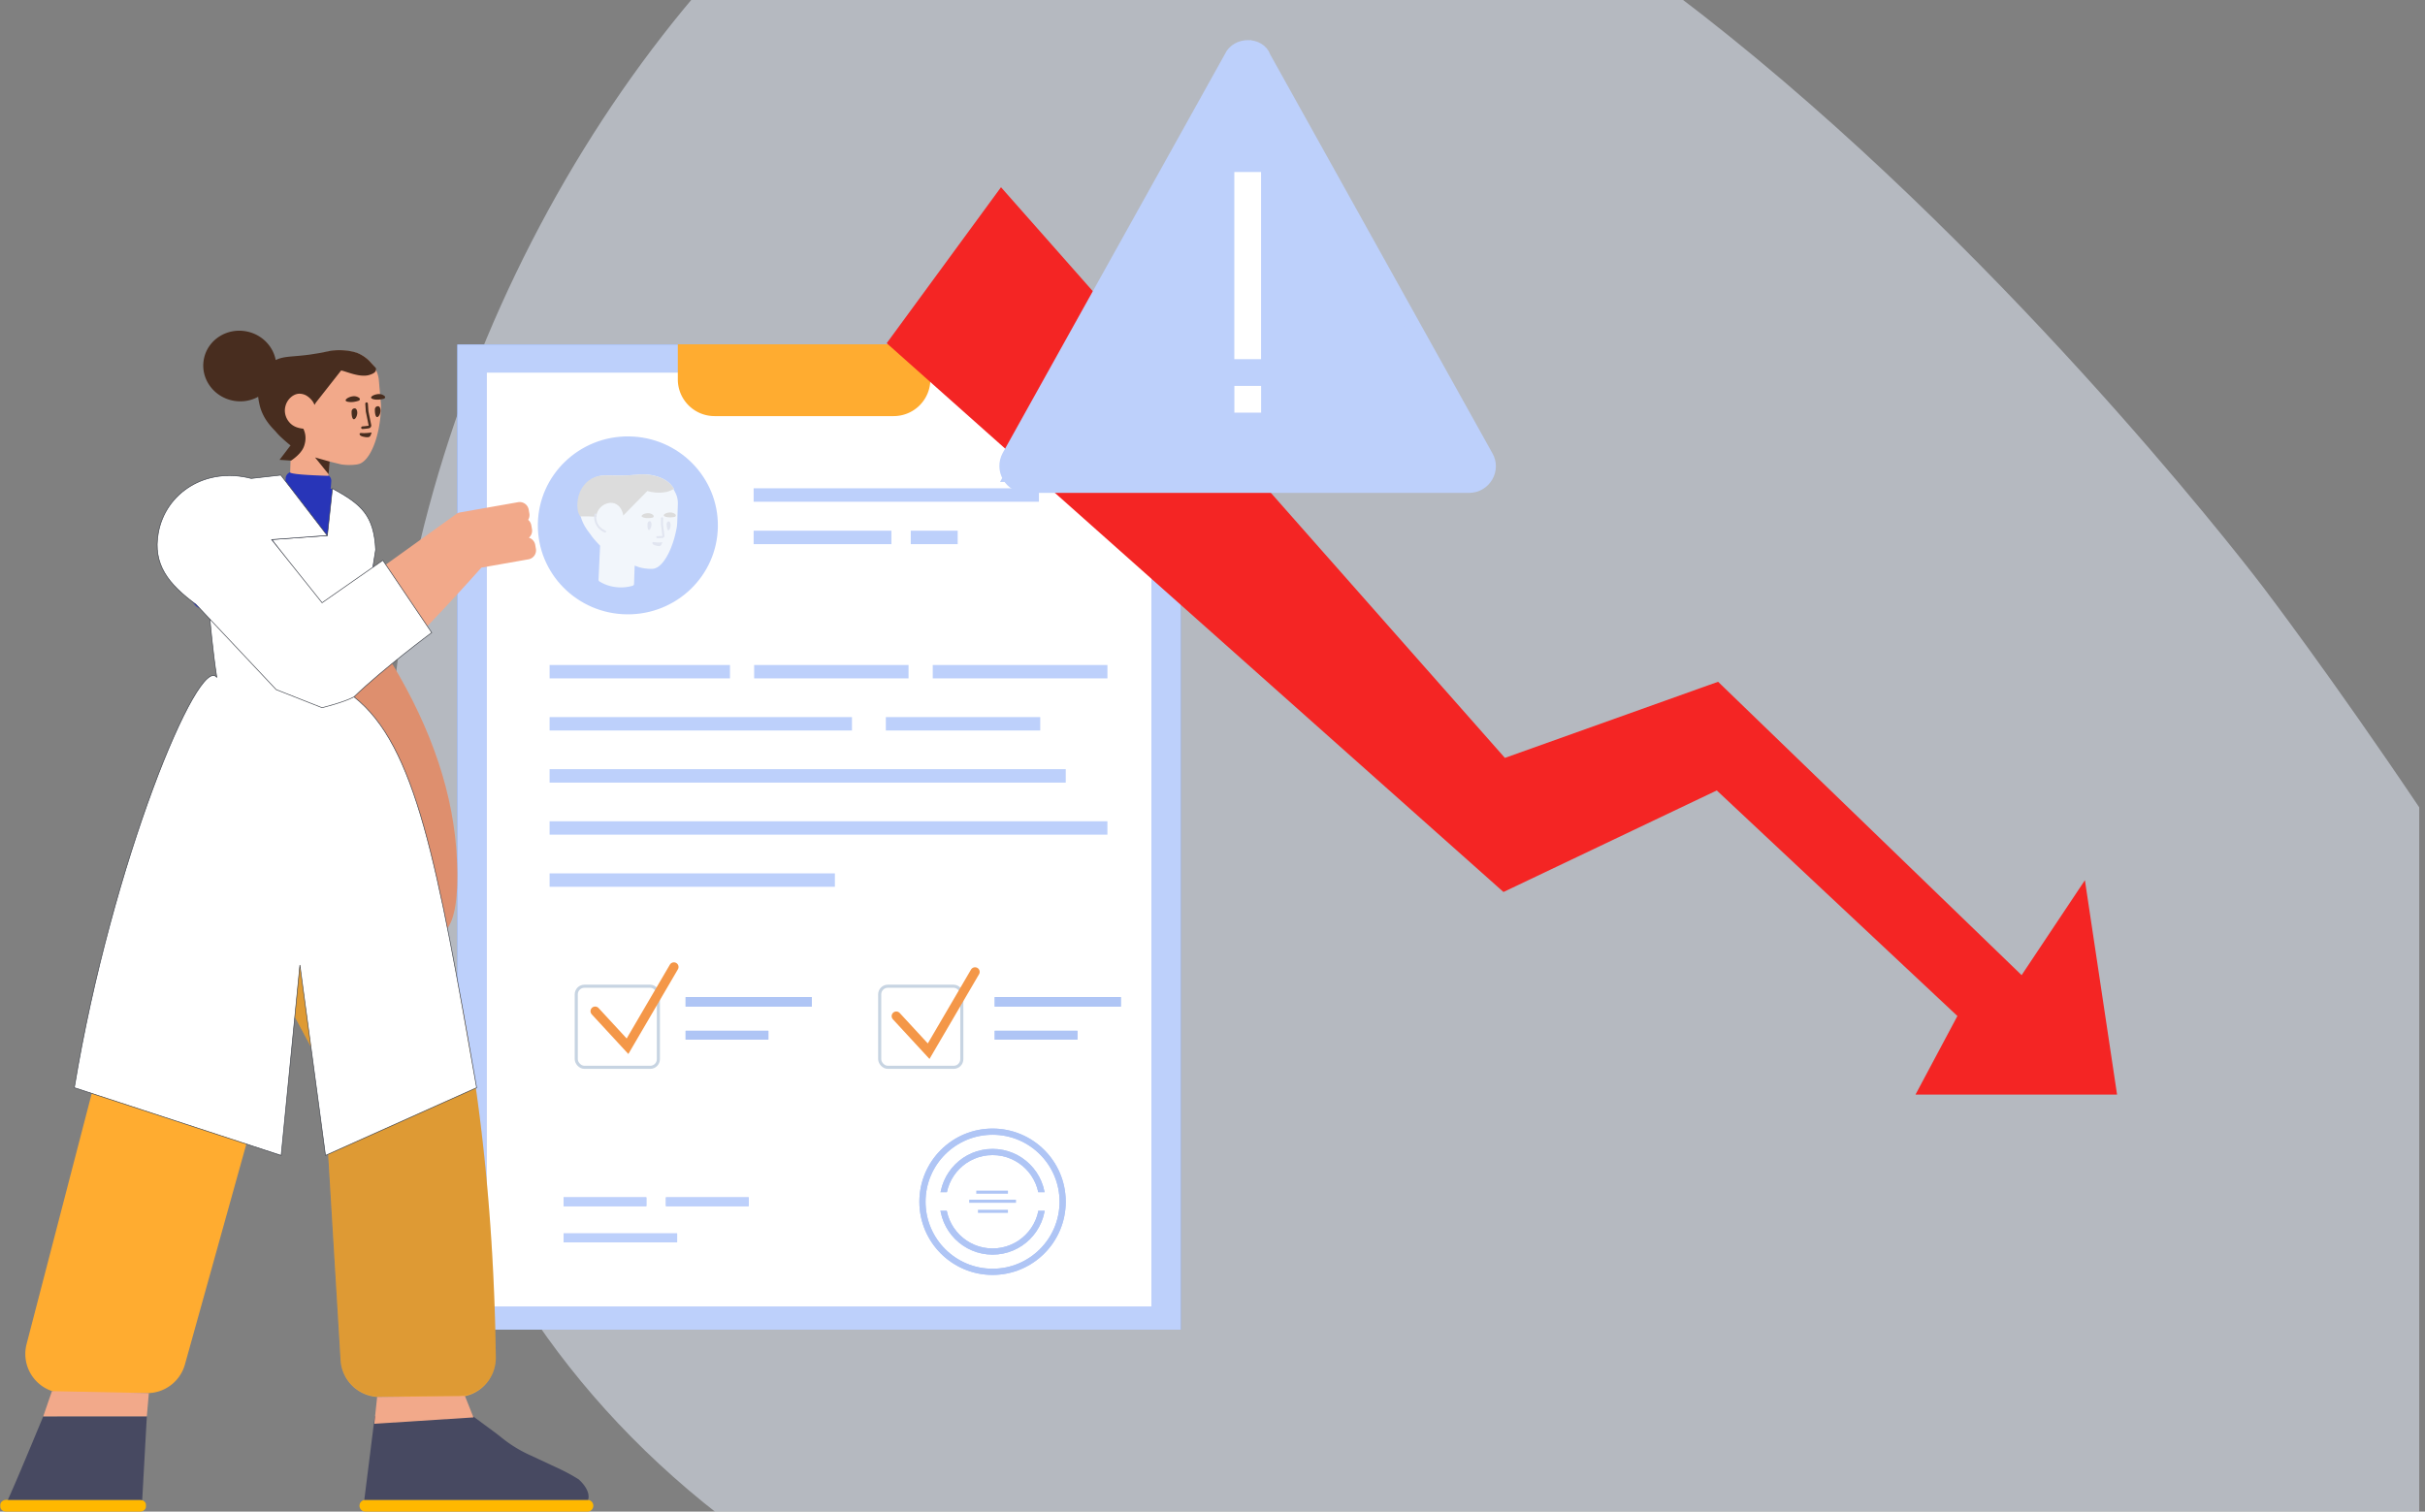 <svg xmlns="http://www.w3.org/2000/svg" xmlns:xlink="http://www.w3.org/1999/xlink" width="401" height="250" fill="none" xmlns:v="https://vecta.io/nano"><rect width="100%" height="100%" fill="#808080" stroke="none"/><g clip-path="url(#A)"><path d="M140.259-25.383C228.888-95.181 374.203 97.068 374.203 97.068s180.117 235.849 61.561 252.781-73.833-16.095-249.673-66.518S51.63 44.415 140.259-25.383z" fill="#ebf3ff" fill-opacity=".5"/><path fill="#7299ef" d="M75.625 56.979H195.25v162.927H75.625z"/><path fill="#bdd0fb" d="M75.625 56.979H195.25v162.927H75.625z"/><path fill="#7299ef" d="M80.465 61.613H190.41v154.486H80.465z"/><path fill="#fff" d="M80.465 61.613H190.41v154.486H80.465z"/><path d="M112.086 56.941h41.76v5.808a6.07 6.07 0 0 1-6.068 6.068h-29.625a6.07 6.07 0 0 1-6.067-6.068v-5.808z" fill="#ffac30"/><g fill="#bdd0fb"><path d="M90.883 109.982h29.826v2.215H90.883zm33.824 0h25.532v2.215h-25.532zm29.535 0h28.886v2.215h-28.886zm-63.359 8.616h50v2.215h-50zm55.601 0h25.532v2.215h-25.532zm-55.601 8.615h85.351v2.215H90.883zm0 8.615h92.241v2.215H90.883zm0 8.615h47.178v2.215H90.883zm33.742-63.683h47.172v2.215h-47.172zm0 7.015h22.78v2.215h-22.78zm25.98 0h7.762v2.215h-7.762zm-46.951 13.827c-8.221-.094-14.809-6.759-14.715-14.884s6.834-14.636 15.054-14.542 14.81 6.759 14.716 14.885-6.834 14.636-15.055 14.541z"/></g><path fill-rule="evenodd" d="M104.948 93.546l.796.284c1.105.29 2.055.267 2.231.234.634-.045 1.308-.558 1.916-1.436.823-1.171 1.565-3.002 1.978-5.202.073-.312.095-.624.116-.936l.106-3.106c.026-.694-.125-1.39-.469-2.019-.086-.175-.172-.329-.267-.467l.101-.045-.242-.35c-1.335-1.875-4.168-2.151-5.473-2.027l-1.534.121-1.005.041c-2.625.074-3.661-.251-4.99.429-.248.119-.815.425-1.315 1.028-1.411 1.705-1.102 3.933-1.022 4.595.294 1.985 1.443 3.215 1.789 3.723.402.599 1.074 1.33 1.569 1.839l-.259 5.608c-.001.124.051.249.159.304a6.39 6.39 0 0 0 1.957.804 7 7 0 0 0 3.5-.084c.144-.034.254-.175.256-.317l.102-3.019z" fill="#f2f6fb"/><path d="M98.614 85.465c.024-.446.166-.893.458-1.284.588-.793 1.677-1.225 2.541-.93.486.165.807.542.843.578.481.61.582 1.251.582 1.251l.017.19 3.988-4.06c.703.202 1.864.41 3.189.143.478-.1.886-.343 1.24-.497l-.225-.32c-1.353-1.903-4.242-2.184-5.566-2.058l-1.57.123-1.024.041c-2.68.075-3.734-.255-5.083.436-.248.121-.834.431-1.334 1.043-1.555 1.852-1.211 4.132-1.041 4.664.119.372.346.621.346.621.931-.03 1.793.008 2.639.061zm12.956.023c.187-.036.245-.285.117-.421-.166-.156-.461-.312-.833-.317-.762-.009-1.585.5-.733.74.5.14 1.095.07 1.449-.002zm-3.653.115c.183-.036.241-.282.096-.417-.163-.154-.453-.309-.837-.314-.75-.009-1.56.514-.722.733.529.158 1.115.07 1.463-.002z" fill="#dcdcdc"/><g fill="#e1e5f0"><path d="M110.228 86.671c.002-.214.126-.409.308-.442.121-.016.227.02.3.253.19.555-.153 1.443-.407 1.172-.15-.18-.189-.68-.201-.983zm-3.153-.089c.017-.215.169-.392.348-.39.119.001.223.056.28.29.143.575-.285 1.431-.506 1.124-.146-.217-.141-.719-.122-1.023zm1.284 3.619c-.125-.039-.43-.136-.481-.343 0-.037-.017-.094.001-.131.074-.13.289-.053.612-.03.576.044 1.044-.007 1.044-.007s-.13.373-.222.485c-.183.279-.756.085-.954.026z"/><g fill-rule="evenodd"><path d="M109.48 85.556c-.092-.001-.167.072-.168.163l-.012 1.018.001.022.237 1.849c0 .004.001.01-.008.021s-.017.015-.024.017l-.8.024c-.092-.001-.167.072-.168.163s.072.165.164.166l.811-.024.026-.002c.196-.03.358-.205.328-.409l-.234-1.836.011-1.007c.002-.091-.072-.165-.164-.166zm-10.988-.617c-.091-.016-.177.044-.193.133a2.7 2.7 0 0 0 .276 1.722c.426.821 1.173 1.16 1.418 1.27.084.037.182.001.22-.082s0-.18-.083-.217c-.234-.105-.889-.406-1.26-1.121l-.001-.002c-.237-.44-.335-.994-.242-1.512.016-.089-.044-.175-.135-.191z"/></g></g><g stroke="#c7d4e2" stroke-width=".512"><rect x="95.291" y="163.108" width="13.578" height="13.411" rx="1.344"/><rect x="145.467" y="163.108" width="13.578" height="13.411" rx="1.344"/></g><g stroke="#f49748" stroke-width="1.536" stroke-linecap="round"><path d="M98.414 167.235l5.352 5.798 7.67-13.111m36.775 8.13l5.352 5.798 7.67-13.112"/></g><g fill="#afc5f5"><path d="M113.375 164.908h20.864v1.571h-20.864z"/><path d="M113.375 164.908h20.864v1.571h-20.864zm0 5.571h13.686v1.458h-13.686z"/><path d="M113.375 170.479h13.686v1.458h-13.686zm51.109-5.573h20.864v1.571h-20.864z"/><path d="M164.484 164.906h20.864v1.571h-20.864zm0 5.571h13.686v1.458h-13.686z"/><path d="M164.484 170.477h13.686v1.458h-13.686zm-71.289 27.546h13.686v1.458H93.195z"/></g><path fill="#bdd0fb" d="M93.195 198.023h13.686v1.458H93.195z"/><path fill="#afc5f5" d="M110.121 198.023h13.686v1.458h-13.686z"/><path fill="#bdd0fb" d="M110.121 198.023h13.686v1.458h-13.686z"/><path fill="#afc5f5" d="M93.195 203.99h18.774v1.458H93.195z"/><path fill="#bdd0fb" d="M93.195 203.99h18.774v1.458H93.195z"/><g stroke="#afc5f5" stroke-width="1.024"><use xlink:href="#B"/><use xlink:href="#B"/><use xlink:href="#C"/><use xlink:href="#C"/></g><g fill="#fff"><path d="M154.922 197.189h2.472v3.022h-2.472zm15.957 0h2.472v3.022h-2.472z"/></g><g stroke-width=".512" stroke="#afc5f5" stroke-linecap="square"><path d="M161.695 197.168h4.726m-5.898 1.502h7.228m-5.782 1.666h4.448"/></g><path d="M1.019 250.001c-.54 0-.972-.374-.972-.823v-.299c0-.449.454-.822.972-.822h22.14c.54 0 .972.373.972.822v.299c0 .449-.454.823-.972.823H1.019zm59.4-1.944h36.72a.97.97 0 0 1 .972.972c0 .536-.435.972-.972.972h-36.72c-.537 0-.972-.436-.972-.972a.97.97 0 0 1 .972-.972z" fill="#ffb800"/><path d="M97.254 248.063l-.115-.007h-36.72a.97.97 0 0 0-.18.017l1.735-13.841h16.243l3.866 2.852.884.699a21.61 21.61 0 0 0 4.691 2.882l5.009 2.337c1.037.497 2.03 1.037 3.024 1.663.475.432 1.318 1.296 1.577 2.333.043.173.043.346.065.497a2.1 2.1 0 0 1-.079.568zm-73.74.05a1.14 1.14 0 0 0-.355-.057H1.297c.875-1.897 2.827-6.501 5.857-13.812h17.128l-.768 13.869z" fill="#474961"/><path d="M47.331 165.534L30.58 225.661a6.48 6.48 0 0 1-6.242 4.741h-13.67a6.48 6.48 0 0 1-6.272-8.11l18.015-69.32c2.632-14.403 4.846-23.748 6.64-28.035 2.832-6.768 8.413-10.145 10.831-10.317 11.403-.808 17.285-.469 17.644 1.017 3.088.908 10.999 13.71 17.734 45.038 4.162 19.36 6.405 40.626 6.73 63.801a6.48 6.48 0 0 1-6.388 6.57c-.031.001-.062.001-.094.001l-12.718-.006a6.48 6.48 0 0 1-6.465-6.089l-2.901-48.066-6.091-11.352z" fill="#ffac30"/><path d="M54.647 80.771c3.48 1.536 5.996 4.454 6.934 7.752.323 1.123.384 2.333.263 3.499l-1.334 15.185c-.02.238-.041.454-.041.691-.02 1.123-.243 2.506-1.112 3.651-1.254 1.684-3.195 4.06-11.282 3.974-7.522-.086-9.321-2.462-10.534-4.104-.869-1.166-1.051-2.765-1.072-3.845 0-.237-.02-.453-.04-.691l-.577-7.417c-.55.451-1.061.799-1.526 1.005-1.776.787-2.971-.777-3.584-4.692-1.952-2.517-7.724-6.186 1.697-13.352 3.531-2.686 6.813-2.767 9.316-1.639 1.616-.67 3.456-1.07 5.443-1.15l.04-.575a1.08 1.08 0 0 1 1.153-1.002l5.387.377a1.08 1.08 0 0 1 1.002 1.153l-.06.862a1.08 1.08 0 0 1-.071.318z" fill="#2835b8"/><path d="M7.152 234.243l1.436-4.169 16.026.326-.335 3.843H7.152zm66.577-80.408c-6.387-26.502-13.394-37.469-16.219-38.21-.002-.014-.005-.028-.008-.041 2.014-1.432 4.41-3.456 7.186-6.074 6.767 11.139 10.391 22.03 10.87 32.672.276 6.145-.333 10.029-1.828 11.653zm1.974-68.964c.123-.059.256-.103.397-.128l9.572-1.688a1.51 1.51 0 0 1 1.752 1.226l.112.638c.067.38-.014.751-.201 1.055.265.221.456.533.521.899l.112.638a1.51 1.51 0 0 1-.513 1.418 1.51 1.51 0 0 1 1.049 1.184l.112.638a1.51 1.51 0 0 1-1.227 1.752l-7.786 1.373c-12.284 13.773-20.809 21.69-25.574 23.753-4.318 1.868-10.865-3.901-19.641-17.308 2.67-1.334 6.775-6.993 10.856-10.342.051-.042.101-.085.148-.13l8.376 10.736 21.921-15.743.012.028zm-21.258-8.552l-.133 2.379c-3.798-.115-5.908-.293-6.331-.533l.127-3.952-.127-1.507.11-1.22 1.755.184.088-.202c-.023-.02-.025-.042-.025-.042-.08-.211-.286-.37-.458-.358-.395-.081-.992-.255-1.523-.716-.739-.663-1.228-1.776-.962-2.921.248-1.1.329-2.838 1.365-2.889.583-.019 1.51-.039 1.578 0s1.492.977 1.435.461l-.601-5.501c-.024-.345.213-.664.557-.71.623-.065 1.221-.194 1.835-.388l1.281-.263c1.045-.225 2.946-.293 4.675.279.735.295 1.459.742 2.089 1.391a7.34 7.34 0 0 1 .495.572c.048.062.095.123.144.206a4.82 4.82 0 0 1 .838 2.388l.334 3.852c.006.389.033.777-.005 1.17-.31 4.85-1.989 8.41-3.76 8.772-.213.058-1.369.247-2.769.042-.132-.034-.022.002-1.917-.472l-.095-.024zm7.448 159.152l.47-4.426 14.521-.168 1.408 3.542-16.398 1.052z" fill="#f2a98a"/><path opacity=".177" d="M47.27 165.392l10.191-49.64a.65.65 0 0 0-.01-.139c3.022.683 11.022 13.426 17.823 45.061 4.172 19.407 6.411 40.683 6.719 63.827.046 3.475-2.733 6.329-6.208 6.375-.028.001-.056.001-.084.001l-12.835.098a6.48 6.48 0 0 1-6.532-6.089l-2.897-48.001-6.166-11.493z" fill="#444"/><path opacity=".2" d="M73.732 153.835c-6.387-26.502-13.394-37.469-16.219-38.21-.002-.014-.005-.027-.008-.041 2.014-1.431 4.41-3.456 7.186-6.074 6.768 11.14 10.391 22.031 10.87 32.673.276 6.144-.333 10.028-1.828 11.652z" fill="#8c2a00"/><g fill="#482d1f"><path d="M54.336 78.431l-2.238-2.777 2.419.682-.181 2.095zM52.02 66.958l-.248-.469s-.393-.665-1.182-1.108a2.44 2.44 0 0 0-1.145-.266c-1.036.051-2.008 1.007-2.256 2.106-.288 1.146.201 2.259.939 2.901.739.663 1.741.737 2.026.782l.006-.001c.433.897.474 1.856.123 2.878-.304.885-1.148 1.719-2.15 2.397l-1.907-.128 1.813-2.385c-.69-.556-1.744-1.45-2.372-2.201-.496-.593-2.084-1.933-2.708-4.358-.066-.289-.197-.818-.267-1.485-1.21.666-2.669.928-4.154.639-3.279-.637-5.439-3.717-4.824-6.879s3.771-5.208 7.05-4.571c2.524.491 4.385 2.429 4.828 4.737 1.376-.683 2.721-.504 5.632-.901l1.242-.195.62-.108 1.281-.263c1.045-.225 2.946-.293 4.675.279a6.01 6.01 0 0 1 2.089 1.391l1.015 1.112c.205.7-.533.974-1.041 1.139-1.589.501-3.818-.575-4.695-.73l-4.195 5.338-.194.348zm11.454-1.01c-.427.109-1.091.23-1.682.088-.985-.23-.065-.819.82-.865a1.43 1.43 0 0 1 .968.317c.179.12.108.405-.106.46zm-4.156.323c-.418.138-1.072.306-1.718.189-.996-.139-.121-.812.758-.92a1.45 1.45 0 0 1 1.01.246c.211.126.16.416-.049.485zm2.674 1.429c-.001-.26.195-.494.453-.517.172-.015.33.058.419.332.254.672-.303 1.739-.636 1.4-.216-.241-.248-.846-.236-1.215zm-3.85.358c-.001-.26.195-.494.453-.517.172-.015.33.058.419.332.254.672-.303 1.739-.636 1.4-.216-.241-.247-.846-.236-1.215zm1.942 4.166c-.153-.035-.526-.124-.603-.358-.002-.043-.027-.107-.008-.151.078-.156.342-.083.731-.082.691-.015 1.249-.109 1.249-.109s-.128.439-.229.574c-.198.356-.899.177-1.14.125zm.84-4.202l-.001-.014-.003-.014.004.028zm.462 2.262c.054.243-.122.492-.366.546l-.077.015c-.151.028-.293.045-.556.069l-.197.018-.228.021c-.119.011-.224-.076-.236-.194s.076-.224.194-.236l.23-.021.197-.018.517-.064.065-.013c.017-.004.035-.029.034-.034l-.467-2.293-.004-.028-.088-1.272c-.008-.119.081-.222.2-.23s.222.082.23.201l.087 1.257.463 2.276z"/></g><g fill="#fff"><path d="M54.975 80.801l-.837 7.76-9.205.671 8.851 11.603 7.637-5.554.694-4.364c-.269-5.668-2.346-7.53-7.141-10.116z" stroke="#3b3f47" stroke-width=".1"/><path d="M46.432 78.574l7.678 9.991-9.192.677 8.34 10.443 10.051-7.021 8.076 11.962s-8.008 5.951-12.852 10.628c10.243 8.031 13.768 27.508 20.28 64.635l-24.989 11.2-4.232-31.499-3.1 31.499-34.199-11.2c6.188-37.405 20.632-71.932 23.56-67.84-.69-4.396-1.135-9.636-1.135-9.636l-2.292-2.435c-4.646-3.427-7.155-6.653-6.257-11.787 1.167-6.672 7.856-11.029 15.369-9.063l4.894-.553z"/></g><path d="M32.427 99.978c-4.646-3.427-7.155-6.653-6.257-11.787 1.167-6.672 7.856-11.029 15.369-9.063l4.894-.553 7.678 9.991-9.192.677 8.34 10.443 10.051-7.021 8.076 11.962s-8.008 5.951-12.852 10.628M32.427 99.978l2.292 2.435s.445 5.24 1.135 9.636c-2.929-4.092-17.372 30.435-23.56 67.84l34.199 11.2 3.1-31.499 4.232 31.499 24.989-11.2c-6.511-37.127-10.036-56.604-20.28-64.635M32.427 99.978l13.24 14.071 7.592 2.994s3.689-.912 5.275-1.789" stroke="#3b3f47" stroke-width=".1"/><path d="M248.702 125.931l-83.14-94.171-18.265 24.93 101.405 90.24 35.279-16.799L324.3 167.93l-6.719 12.6H349.5l-5.04-33.6-10.08 15.12-50.399-48.719-35.279 12.6z" fill="#f42524" stroke="#f42524"/><path d="M168.656 76.463l-1.075 1.942h2.22 73.257v-2.617h-71.037l35.48-64.093-2.29-1.267-36.555 66.036zm35.01-66.829l.026-.047.023-.049c.478-1.053 1.559-1.591 2.641-1.591 1.11 0 2.11.549 2.455 1.497l.036.098.05.091L245.6 75.522l.01.018.011.018c1.219 2.032-.285 4.651-2.71 4.651h-73.258c-2.343 0-3.85-2.571-2.687-4.691l36.7-65.885z" fill="#bdd0fb" stroke="#bdd0fb" stroke-width="2.617"/><g stroke="#fff" stroke-width="4.422" stroke-miterlimit="10"><path d="M206.32 28.447v30.954m.008 4.423v4.422"/></g></g><defs><clipPath id="A"><path fill="#fff" transform="translate(.047)" d="M0 0h400v250H0z"/></clipPath><path id="B" d="M175.721 198.751c0 6.402-5.189 11.591-11.591 11.591s-11.591-5.189-11.591-11.591 5.19-11.591 11.591-11.591 11.591 5.19 11.591 11.591z"/><path id="C" d="M172.364 198.755c0 4.546-3.685 8.231-8.23 8.231s-8.231-3.685-8.231-8.231 3.685-8.231 8.231-8.231 8.23 3.685 8.23 8.231z"/></defs></svg>